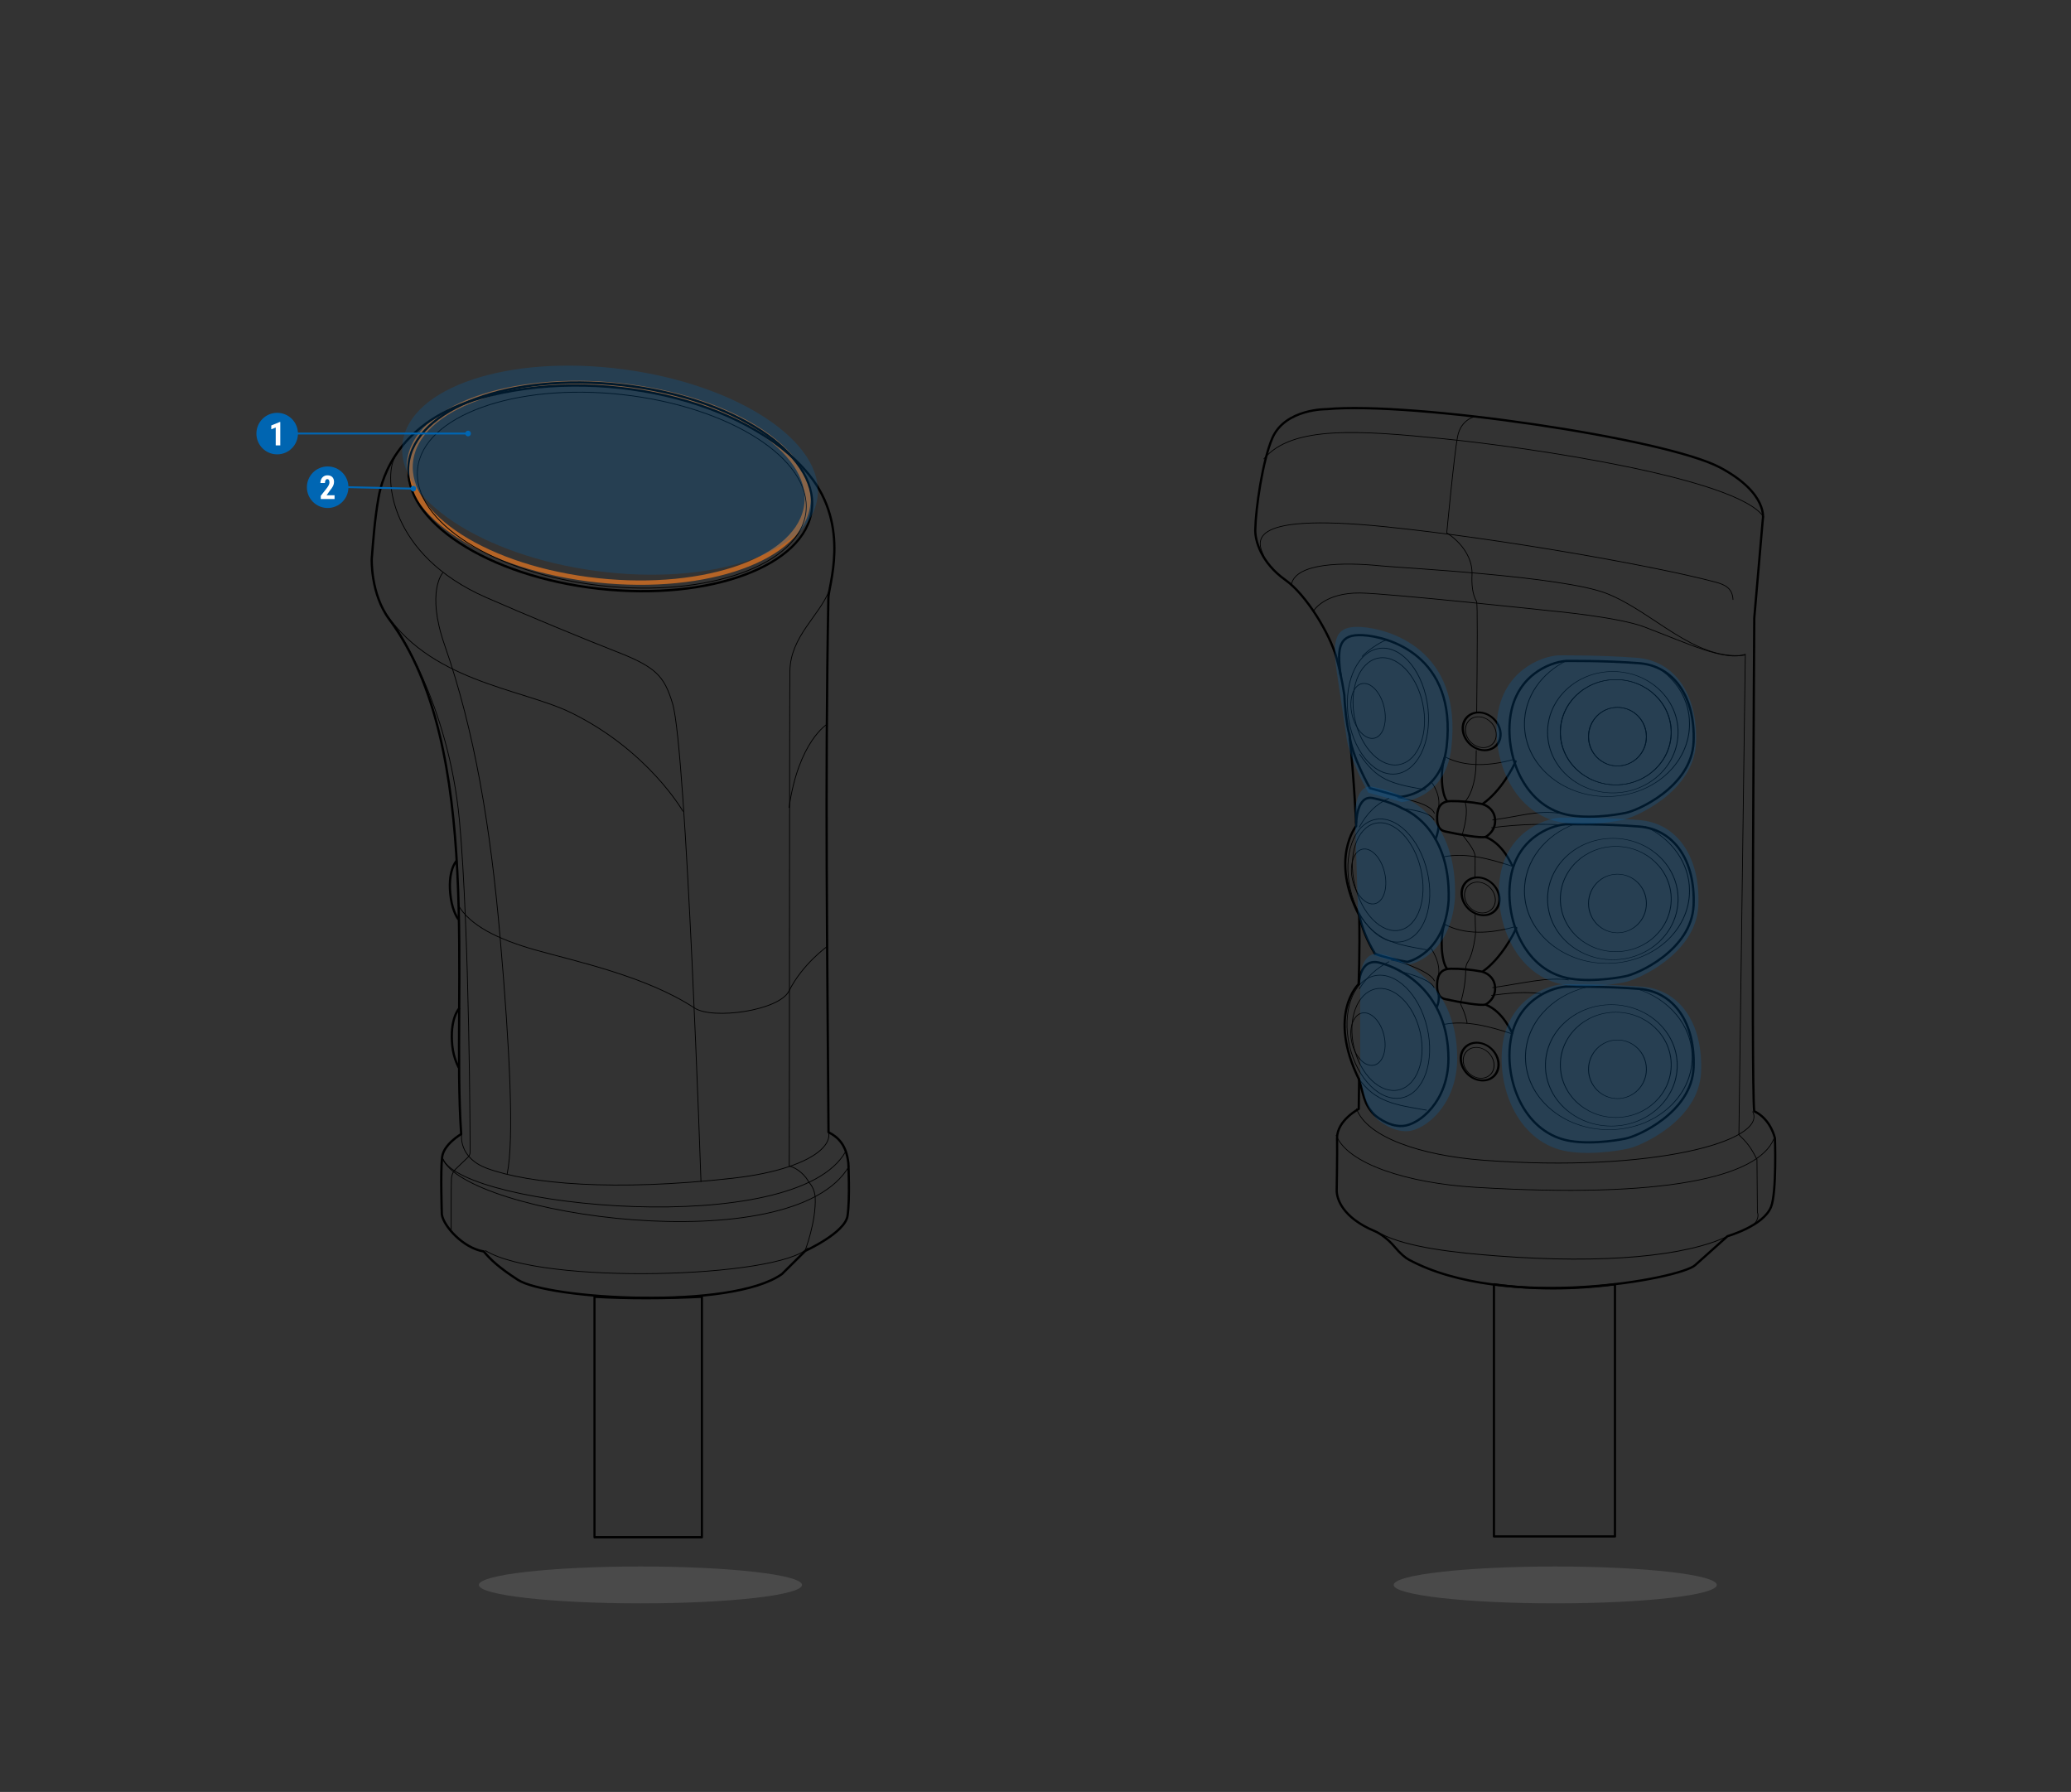 <?xml version="1.0" encoding="UTF-8"?>
<svg data-bbox="0 0 2773.062 2400.01" xmlns="http://www.w3.org/2000/svg" viewBox="0 0 2774 2400" fill-rule="evenodd" clip-rule="evenodd" stroke-linecap="round" stroke-linejoin="round" stroke-miterlimit="1.5" data-type="ugc">
    <rect x="0" y="0" width="2774" height="2400" fill="#333333" stroke="none"/>
    <g>
        <path fill="none" d="M2773.062 0v2400.01H0V0h2773.062z"/>
        <path fill="none" stroke="#f47c20" stroke-opacity=".67" stroke-width="9.65" d="M22783.572 189.06c0 119.786-142.45 216.892-318.172 216.892-175.722 0-318.172-97.106-318.172-216.892s142.45-216.892 318.172-216.892c175.722 0 318.172 97.106 318.172 216.892z" transform="matrix(.833 .11 -.129 .595 -17873.968 -1937.082)"/>
        <path fill="#808080" fill-opacity=".31" d="M1074.215 2122.73c0 13.631-96.877 24.682-216.381 24.682s-216.381-11.05-216.381-24.682c0-13.631 96.877-24.682 216.381-24.682s216.381 11.05 216.381 24.682z"/>
        <path fill="#808080" fill-opacity=".31" d="M2299.539 2122.73c0 13.631-96.877 24.682-216.381 24.682s-216.381-11.05-216.381-24.682c0-13.631 96.877-24.682 216.381-24.682s216.381 11.05 216.381 24.682z"/>
        <path d="m1820.463 1445.969-.5 39.28s-29.3 15.39-29 39.16c.3 23.76-.5 68.55-.5 68.55-.7 12.1 7.6 37.86 51 55.95 7.6 3.15 18.7 11.51 26.5 20.94 7.8 9.42 14.6 14.81 18.8 17.09 129.2 69.91 364 25.76 383.8 7.51l43.4-38.83s48.3-13.75 58.3-39.26c7.7-19.58 5.2-91.61 5.2-91.61s-5-25.57-27.8-36.5c-4.2-37.98.1-660.607.1-660.607l11.4-131.865s8.1-34.606-56.9-69.453c-73.3-39.344-413.8-88.932-527.2-78.325 0 0-55.6-.858-72.8 38.677-13.1 30.141-22.3 94.282-22.9 122.855-.3 14.315 7.5 44.001 40.6 67.446 27.7 19.678 59 71.523 67.9 102.985 3.2 11.472 7.6 29.039 10.8 50.814.3 10.445 2.7 39.674 6.9 53.423 6.4 60.649 9 122.01 9 122.01s-35.5 43.765 4 119.749c1.1 49.52-.8 92.214-.8 92.214s-42.6 40.007.7 127.797" fill="none" stroke="#000000" stroke-width="3"/>
        <path d="M1759.663 817.938s14.3-24.212 62.1-23.725c37.5.383 257.4 24.094 257.4 24.094s88.3 8.169 122.7 21.142c58.7 22.209 109.4 46.974 135.9 36.762-1.6 114.208-8.6 643.578-8.6 643.578 10.3 9.87 16.1 16.66 24.2 33.17l.6 70.76s3.6 7.06-4.7 16.25" fill="none" stroke="#000000"/>
        <path d="M2336.563 877.501c-67.4 7.595-122.1-58.124-184.6-82.673-59-23.138-275.3-34.21-301.7-36.903-51.7-5.269-113.5-3.91-120.3 23.963" fill="none" stroke="#000000"/>
        <path d="M1693.163 745.877c-6.2-16.171-35.6-60.86 164.2-40.221 154.9 16 360.1 52.577 440.6 74.02 13.2 3.502 22.6 8.536 23.3 23.377" fill="none" stroke="#000000"/>
        <path d="M1692.863 614.641c37.5-45.133 128.9-38.234 241-26.96 113.7 11.428 393.3 52.318 428.5 104.656" fill="none" stroke="#000000"/>
        <path d="M1977.063 557.637s-20.1 2.736-24.8 27.437c-4.6 24.701-14.4 128.656-14.4 128.656s35.3 20.785 33.8 56.216c-.5 11.173.1 25.185 6.1 35.622 1.5 2.724 1 67.916.2 147.975" fill="none" stroke="#000000"/>
        <path d="m1977.363 1005.291-.3 18.103c-.2 17.154-4.6 39.093-14.9 50.474 5 13.31-.6 33.267-3.5 43.91 6.7 9.037 17.3 21.273 17.2 29.628-.1 9.618-.1 18.852-.1 27.596" fill="none" stroke="#000000"/>
        <path d="M1975.863 1225.195c.1 9.45.3 17.118.6 22.602.2 4.307-3.4 29.683-9.7 39.338-2 3.156-3.5 6.04-3.5 11.095 0 14.83-2.7 30.599-6.4 43.089-.9 3.09 0 4.58 1.1 6.88 4.1 8.34 7.5 20.52 7 22.25" fill="none" stroke="#000000"/>
        <path d="M2376.163 1524.989c-21.4 52.28-148.5 80.31-399.2 65.23-92.5-5.56-172.2-31.7-187.2-69.63" fill="none" stroke="#000000"/>
        <path d="M14038.3 1236.44c-70.2 26.71-208.5 37.38-390.7 26.42-68.4-4.11-152.3-11.03-197.3-29.73" fill="none" stroke="#000000" stroke-width="1.11" transform="matrix(.79 0 0 1 -8776.162 419.225)"/>
        <path d="M14046.2 1197.2c21.3 39.01-147.6 81.99-398.6 64.92-92.4-6.29-172.2-30.96-187.2-68.89" fill="none" stroke="#000000" stroke-width="1.05" transform="matrix(.906 0 0 1 -10378.098 291.766)"/>
        <path fill="none" stroke="#000000" stroke-width="2.59" d="M13676.081 661.21c0 14.153-9.438 25.627-21.081 25.627-11.643 0-21.081-11.474-21.081-25.627 0-14.153 9.438-25.627 21.081-25.627 11.643 0 21.081 11.474 21.081 25.627z" transform="matrix(1.185 0 .156 .988 -14299.712 326.222)"/>
        <path fill="none" stroke="#000000" stroke-width="1.09" d="M13676.081 661.21c0 14.153-9.438 25.627-21.081 25.627-11.643 0-21.081-11.474-21.081-25.627 0-14.153 9.438-25.627 21.081-25.627 11.643 0 21.081 11.474 21.081 25.627z" transform="matrix(.967 0 .128 .806 -11305.492 447.701)"/>
        <path fill="none" stroke="#000000" stroke-width="1.09" d="M13676.081 661.21c0 14.153-9.438 25.627-21.081 25.627-11.643 0-21.081-11.474-21.081-25.627 0-14.153 9.438-25.627 21.081-25.627 11.643 0 21.081 11.474 21.081 25.627z" transform="matrix(.967 0 .128 .806 -11306.723 669.126)"/>
        <path fill="none" stroke="#000000" stroke-width="1.09" d="M13676.081 661.21c0 14.153-9.438 25.627-21.081 25.627-11.643 0-21.081-11.474-21.081-25.627 0-14.153 9.438-25.627 21.081-25.627 11.643 0 21.081 11.474 21.081 25.627z" transform="matrix(.967 0 .128 .806 -11308.438 890.516)"/>
        <path fill="none" stroke="#000000" stroke-width="2.59" d="M13676.081 661.21c0 14.153-9.438 25.627-21.081 25.627-11.643 0-21.081-11.474-21.081-25.627 0-14.153 9.438-25.627 21.081-25.627 11.643 0 21.081 11.474 21.081 25.627z" transform="matrix(1.185 0 .156 .988 -14301.182 547.205)"/>
        <path fill="none" stroke="#000000" stroke-width="2.59" d="M13676.081 661.21c0 14.153-9.438 25.627-21.081 25.627-11.643 0-21.081-11.474-21.081-25.627 0-14.153 9.438-25.627 21.081-25.627 11.643 0 21.081 11.474 21.081 25.627z" transform="matrix(1.185 0 .156 .988 -14302.372 768.534)"/>
        <path d="M1795.563 903.523c-5.1-38.263-1.2-54.416 29.7-52.808 33.5 1.741 126.7 26.563 112.4 149.702-7.4 63.537-61.4 66.816-61.4 66.816l-41.3-11.634s-25-43.34-27.5-72.453" fill="none" stroke="#000000" stroke-width="3.05"/>
        <path d="M2195.563 888.244c-46.4-3.687-98.2-3.003-98.2-3.003-21.9 1.68-67.8 19.953-74.6 76.486-6.6 54.272 21.1 120.569 80.7 130.283 33.4 5.448 73.2-3.146 73.2-3.146 15.5-2.469 89.2-34.657 91.8-95.145 2.5-60.278-26.5-101.788-72.9-105.475Z" fill="none" stroke="#000000" stroke-width="3.05"/>
        <path d="M2195.563 1106.974c-46.4-3.687-98.2-3.003-98.2-3.003-21.9 1.68-67.8 19.953-74.6 76.486-6.6 54.272 21.1 120.569 80.7 130.283 33.4 5.448 73.2-3.146 73.2-3.146 15.5-2.469 89.2-34.657 91.8-95.145 2.5-60.278-26.5-101.788-72.9-105.475Z" fill="none" stroke="#000000" stroke-width="3.05"/>
        <path d="M2195.563 1324.423c-46.4-3.687-98.2-3.003-98.2-3.003-21.9 1.68-67.8 19.953-74.6 76.486-6.6 54.272 21.1 120.569 80.7 130.283 33.4 5.448 73.2-3.146 73.2-3.146 15.5-2.469 89.2-34.657 91.8-95.145 2.5-60.278-26.5-101.788-72.9-105.475Z" fill="none" stroke="#000000" stroke-width="3.05"/>
        <path d="M1816.563 1102.038s.6-37.444 22.1-33.178c25.8 5.108 40.8 14.455 40.8 14.455s64 22.806 60.9 122.548c-5.1 72.204-55.3 82.417-55.3 82.417-14.8-2.504-30.2-6.024-43.3-10.861-10.8-17.882-17.3-34.156-21.3-52.29" fill="none" stroke="#000000" stroke-width="3.05"/>
        <path d="M1820.063 1317.656s1-34.901 27.5-28.349c29.7 7.333 92.4 39.682 92.5 128.412.1 57.1-38.9 88.93-61.3 90.35-20.2 1.28-38.1-15.23-38.1-15.23-14.8-15.23-14.2-28.42-20.5-47.43" fill="none" stroke="#000000" stroke-width="3.05"/>
        <path d="M13700 915.758c-2.8 7.86-19.7 39.804-41.3 55.354" fill="none" stroke="#000000" stroke-width="2.79" transform="matrix(1.071 0 0 1.045 -12641.809 285.856)"/>
        <path d="M13699.2 917.08c-2.8 7.859-18.9 38.482-40.5 54.032" fill="none" stroke="#000000" stroke-width="2.79" transform="matrix(1.071 0 0 1.045 -12641.809 61.325)"/>
        <path d="M13741.3 950.88c-28-3.805-58 4.52-96 9.702" fill="none" stroke="#000000" stroke-width=".94" transform="matrix(1.057 0 0 1.065 -12423.77 299.705)"/>
        <path d="M13729.8 952.119c-28.1-3.805-46.5 3.281-84.5 8.463" fill="none" stroke="#000000" stroke-width=".94" transform="matrix(1.057 0 0 1.065 -12423.77 75.173)"/>
        <path d="M13706.3 957.682c-12.3-1.032-24.3-2.814-62.4 2.367" fill="none" stroke="#000000" stroke-width=".94" transform="matrix(1.057 0 0 1.065 -12423.77 310.722)"/>
        <path d="M13729.8 956.394c-12.2-1.033-47.8-1.526-85.9 3.655" fill="none" stroke="#000000" stroke-width=".94" transform="matrix(1.057 0 0 1.065 -12423.77 86.19)"/>
        <path d="M13704.9 960.358c-4-10.768-39.8-24.053-54.7-26.234" fill="none" stroke="#000000" stroke-width=".94" transform="matrix(1.057 0 0 1.065 -12564.798 290.934)"/>
        <path d="M13704.9 960.358c-4-10.768-31.7-17.483-46.5-19.663" fill="none" stroke="#000000" stroke-width=".94" transform="matrix(1.057 0 0 1.065 -12564.798 66.402)"/>
        <path d="M13704.5 961.297c-4-10.768-38.4-19.871-44.3-20.384" fill="none" stroke="#000000" stroke-width=".94" transform="matrix(1.057 0 0 1.065 -12564.798 299.076)"/>
        <path d="M13704.5 961.297c-4-10.768-36.5-14.222-42.4-14.735" fill="none" stroke="#000000" stroke-width=".94" transform="matrix(1.057 0 0 1.065 -12564.798 74.545)"/>
        <path d="M2025.565 1383.411c-1-.25-11.7-28.583-35.6-37.836" fill="none" stroke="#000000" stroke-width="2.95"/>
        <path d="M2025.565 1158.88c-1-.25-11.7-28.583-35.6-37.836" fill="none" stroke="#000000" stroke-width="2.95"/>
        <path d="M1984.325 1301.18c-13.97-2.587-27.415-3.843-40.773-3.75-12.224.086-18.16 6.705-18.597 20.361-.611 16.38 5.588 19.208 11.7 20.544 18.684 4.086 47.06 9.037 53.346 7.002 0 0 14.406-7.49 12.485-24.246-1.31-11.662-9.604-16.736-14.493-18.743-2.183-.877-3.668-1.168-3.668-1.168Z" fill="none" stroke="#000000" stroke-width="2.951"/>
        <path d="M1984.325 1076.648c-13.97-2.587-27.415-3.843-40.773-3.75-12.224.086-18.16 6.705-18.597 20.361-.611 16.38 5.588 19.208 11.7 20.544 18.684 4.086 47.06 9.037 53.346 7.002 0 0 14.406-7.49 12.485-24.246-1.31-11.662-9.604-16.736-14.493-18.743-2.183-.877-3.668-1.168-3.668-1.168Z" fill="none" stroke="#000000" stroke-width="3.003"/>
        <path d="M13605.2 911.377c-6.1 16.847-3.8 46.813 3.5 55.642" fill="none" stroke="#000000" stroke-width="2.87" transform="matrix(1 0 0 1.056 -11670.637 276.111)"/>
        <path d="M13605.6 912.64c-6.1 16.846-4.2 45.55 3.1 54.379" fill="none" stroke="#000000" stroke-width="2.87" transform="matrix(1 0 0 1.056 -11670.637 51.58)"/>
        <path d="M13601.8 927.111s15.6 20.071 9.2 38.588" fill="none" stroke="#000000" stroke-width=".97" transform="matrix(1 0 0 1.056 -11685.26 290.735)"/>
        <path d="M13603 929.644s14.4 17.538 8 36.055" fill="none" stroke="#000000" stroke-width=".97" transform="matrix(1 0 0 1.056 -11685.26 66.204)"/>
        <path d="M1927.063 1331.359s1.2 9.27-2.2 16.43" fill="none" stroke="#000000" stroke-width="2.95"/>
        <path d="M1926.963 1107.157s-.8 9.38-4.2 16.54" fill="none" stroke="#000000" stroke-width="2.95"/>
        <path d="M2025.335 1384.675c-29.5-9.84-61.8-18.5-91-12.69" fill="none" stroke="#000000"/>
        <path d="M2025.335 1160.144c-29.5-9.84-61.8-18.5-91-12.69" fill="none" stroke="#000000"/>
        <path d="M2028.135 1241.435c-31.1 8.96-66.2 11.21-93.6-3.82" fill="none" stroke="#000000"/>
        <path d="M2028.135 1016.904c-31.1 8.96-66.2 11.21-93.6-3.82" fill="none" stroke="#000000"/>
        <path fill="none" stroke="#000000" stroke-width="1.36" d="M13923.637 582.384c0 80.595-38.744 145.93-86.537 145.93-47.793 0-86.537-65.335-86.537-145.93 0-80.595 38.744-145.93 86.537-145.93 47.793 0 86.537 65.335 86.537 145.93z" transform="matrix(.858 0 0 .483 -9707.976 699.415)"/>
        <path fill="none" stroke="#000000" stroke-width="1.36" d="M13923.637 582.384c0 80.595-38.744 145.93-86.537 145.93-47.793 0-86.537-65.335-86.537-145.93 0-80.595 38.744-145.93 86.537-145.93 47.793 0 86.537 65.335 86.537 145.93z" transform="matrix(.858 0 0 .483 -9707.976 922.805)"/>
        <path fill="none" stroke="#000000" stroke-width="1.36" d="M13923.637 582.384c0 80.595-38.744 145.93-86.537 145.93-47.793 0-86.537-65.335-86.537-145.93 0-80.595 38.744-145.93 86.537-145.93 47.793 0 86.537 65.335 86.537 145.93z" transform="matrix(.858 0 0 .483 -9707.976 699.368)"/>
        <path fill="none" stroke="#000000" stroke-width="1.36" d="M13923.637 582.384c0 80.595-38.744 145.93-86.537 145.93-47.793 0-86.537-65.335-86.537-145.93 0-80.595 38.744-145.93 86.537-145.93 47.793 0 86.537 65.335 86.537 145.93z" transform="matrix(.858 0 0 .483 -9707.976 1144.881)"/>
        <path fill="none" stroke="#000000" stroke-width="1.16" d="M13923.637 582.384c0 80.595-38.744 145.93-86.537 145.93-47.793 0-86.537-65.335-86.537-145.93 0-80.595 38.744-145.93 86.537-145.93 47.793 0 86.537 65.335 86.537 145.93z" transform="matrix(1.02 0 0 .557 -11955.547 1102.5)"/>
        <path fill="none" stroke="#000000" stroke-width="1.16" d="M13923.637 582.384c0 80.595-38.744 145.93-86.537 145.93-47.793 0-86.537-65.335-86.537-145.93 0-80.595 38.744-145.93 86.537-145.93 47.793 0 86.537 65.335 86.537 145.93z" transform="matrix(1.01 0 0 .557 -11815.183 879.705)"/>
        <path fill="none" stroke="#000000" stroke-width="1.16" d="M13923.637 582.384c0 80.595-38.744 145.93-86.537 145.93-47.793 0-86.537-65.335-86.537-145.93 0-80.595 38.744-145.93 86.537-145.93 47.793 0 86.537 65.335 86.537 145.93z" transform="matrix(1.01 0 0 .557 -11815.183 656.268)"/>
        <path d="M13865.7 444.648c33.7 19.953 57.9 74.118 57.9 137.736 0 80.541-38.7 145.93-86.5 145.93s-86.5-65.389-86.5-145.93c0-66.826 26.6-123.222 63-140.49" fill="none" stroke="#000000" stroke-width=".92" transform="matrix(1.291 0 0 .666 -15708.747 1027.995)"/>
        <path d="M13877.5 453.364c27.4 24.502 46.1 73.11 46.1 129.02 0 80.541-38.7 145.93-86.5 145.93s-86.5-65.389-86.5-145.93c0-60.539 21.9-112.517 53-134.601" fill="none" stroke="#000000" stroke-width=".93" transform="matrix(1.278 0 0 .666 -15531.336 805.2)"/>
        <path d="M13889.3 467.655c21.2 26.607 34.3 66.768 34.3 114.729 0 80.541-38.7 145.93-86.5 145.93s-86.5-65.389-86.5-145.93c0-55.148 18.1-103.192 44.9-128.005" fill="none" stroke="#000000" stroke-width=".93" transform="matrix(1.278 0 0 .666 -15531.336 581.763)"/>
        <path fill="none" stroke="#000000" stroke-width="1.9" d="M13923.637 582.384c0 80.595-38.744 145.93-86.537 145.93-47.793 0-86.537-65.335-86.537-145.93 0-80.595 38.744-145.93 86.537-145.93 47.793 0 86.537 65.335 86.537 145.93z" transform="matrix(.512 -.119 .108 .463 -5289.69 2769.128)"/>
        <path fill="none" stroke="#000000" stroke-width="1.59" d="M13923.637 582.384c0 80.595-38.744 145.93-86.537 145.93-47.793 0-86.537-65.335-86.537-145.93 0-80.595 38.744-145.93 86.537-145.93 47.793 0 86.537 65.335 86.537 145.93z" transform="matrix(.601 -.14 .13 .559 -6532.215 3000.2)"/>
        <path fill="none" stroke="#000000" stroke-width="1.6" d="M13923.637 582.384c0 80.595-38.744 145.93-86.537 145.93-47.793 0-86.537-65.335-86.537-145.93 0-80.595 38.744-145.93 86.537-145.93 47.793 0 86.537 65.335 86.537 145.93z" transform="matrix(.595 -.138 .13 .559 -6448.514 2763.268)"/>
        <path fill="none" stroke="#000000" stroke-width="1.63" d="M13923.637 582.384c0 80.595-38.744 145.93-86.537 145.93-47.793 0-86.537-65.335-86.537-145.93 0-80.595 38.744-145.93 86.537-145.93 47.793 0 86.537 65.335 86.537 145.93z" transform="matrix(.606 -.141 .099 .572 -6583.845 2570.338)"/>
        <path fill="none" stroke="#000000" stroke-width="1.85" d="M13923.637 582.384c0 80.595-38.744 145.93-86.537 145.93-47.793 0-86.537-65.335-86.537-145.93 0-80.595 38.744-145.93 86.537-145.93 47.793 0 86.537 65.335 86.537 145.93z" transform="matrix(.512 -.119 .114 .49 -5292.22 2535.407)"/>
        <path fill="none" stroke="#000000" stroke-width="1.85" d="M13923.637 582.384c0 80.595-38.744 145.93-86.537 145.93-47.793 0-86.537-65.335-86.537-145.93 0-80.595 38.744-145.93 86.537-145.93 47.793 0 86.537 65.335 86.537 145.93z" transform="matrix(.525 -.122 .104 .487 -5464.83 2357.217)"/>
        <path fill="none" stroke="#000000" stroke-width="3.8" d="M13923.637 582.384c0 80.595-38.744 145.93-86.537 145.93-47.793 0-86.537-65.335-86.537-145.93 0-80.595 38.744-145.93 86.537-145.93 47.793 0 86.537 65.335 86.537 145.93z" transform="matrix(.248 -.058 .056 .239 -1631.898 2055.066)"/>
        <path fill="none" stroke="#000000" stroke-width="3.71" d="M13923.637 582.384c0 80.595-38.744 145.93-86.537 145.93-47.793 0-86.537-65.335-86.537-145.93 0-80.595 38.744-145.93 86.537-145.93 47.793 0 86.537 65.335 86.537 145.93z" transform="matrix(.248 -.058 .058 .25 -1632.198 1830.815)"/>
        <path fill="none" stroke="#000000" stroke-width="3.71" d="M13923.637 582.384c0 80.595-38.744 145.93-86.537 145.93-47.793 0-86.537-65.335-86.537-145.93 0-80.595 38.744-145.93 86.537-145.93 47.793 0 86.537 65.335 86.537 145.93z" transform="matrix(.248 -.058 .058 .25 -1632.898 1609.114)"/>
        <path fill="none" stroke="#000000" stroke-width="2.57" d="M13923.637 582.384c0 80.595-38.744 145.93-86.537 145.93-47.793 0-86.537-65.335-86.537-145.93 0-80.595 38.744-145.93 86.537-145.93 47.793 0 86.537 65.335 86.537 145.93z" transform="matrix(.448 0 0 .269 -4032.516 829.986)"/>
        <path fill="none" stroke="#000000" stroke-width="2.57" d="M13923.637 582.384c0 80.595-38.744 145.93-86.537 145.93-47.793 0-86.537-65.335-86.537-145.93 0-80.595 38.744-145.93 86.537-145.93 47.793 0 86.537 65.335 86.537 145.93z" transform="matrix(.448 0 0 .269 -4032.516 1053.376)"/>
        <path fill="none" stroke="#000000" stroke-width="2.57" d="M13923.637 582.384c0 80.595-38.744 145.93-86.537 145.93-47.793 0-86.537-65.335-86.537-145.93 0-80.595 38.744-145.93 86.537-145.93 47.793 0 86.537 65.335 86.537 145.93z" transform="matrix(.448 0 0 .269 -4032.516 829.939)"/>
        <path fill="none" stroke="#000000" stroke-width="2.57" d="M13923.637 582.384c0 80.595-38.744 145.93-86.537 145.93-47.793 0-86.537-65.335-86.537-145.93 0-80.595 38.744-145.93 86.537-145.93 47.793 0 86.537 65.335 86.537 145.93z" transform="matrix(.448 0 0 .269 -4032.516 1275.45)"/>
        <path d="M13486.6 997.981c9.8-15.752 22.9-27.094 38-34.581" fill="none" stroke="#000000" stroke-width=".95" transform="matrix(1.021 -.021 -.021 1.021 -11928.002 588.477)"/>
        <path d="M13486.6 1000.41c4.9-9.001 10.1-16.203 16-22.049 6.4-6.428 13.7-11.218 22-14.961" fill="none" stroke="#000000" stroke-width=".95" transform="matrix(1.021 -.021 -.021 1.021 -11928.002 369.413)"/>
        <path d="M13512.3 1056.8c-5.4-40.19-10.5-67.916 13.8-97.587" fill="none" stroke="#000000" stroke-width=".95" transform="matrix(.264 -.986 .975 .304 -2686.801 14488.714)"/>
        <path d="M13512.6 1056.59c-6.6-48.91-6.6-67.362 18.9-98.752" fill="none" stroke="#000000" stroke-width=".95" transform="matrix(.264 -.986 .975 .304 -2686.801 14274.213)"/>
        <path d="M13512.6 1056.59c-6.6-48.91-6.6-67.362 18.9-98.752" fill="none" stroke="#000000" stroke-width=".97" transform="matrix(.26 -.97 .944 .295 -2601.17 13853.211)"/>
        <path d="M1856.663 857.167c-10.2 3.828-25.8 14.993-32.1 21.942" fill="none" stroke="#000000" stroke-width=".95"/>
        <path d="M13833.8 1396.21c-56.2 7.26-110.3 7.28-162.1 0v334.03h162.1v-334.03Z" fill="none" stroke="#000000" stroke-width="2.93" transform="matrix(1 0 0 1.011 -11670.637 308.498)"/>
        <path d="M1790.063 896.875c-5.524-41.445-1.3-58.941 32.17-57.2 36.286 1.886 137.236 28.772 121.747 162.152-8.015 68.82-66.506 72.372-66.506 72.372l-44.734-12.602s-27.08-46.944-29.787-78.478" fill="#0066b3" fill-opacity=".24"/>
        <path d="M2192.775 881.023c-50.258-3.993-106.366-3.253-106.366-3.253-23.721 1.82-73.438 21.613-80.804 82.847-7.149 58.785 22.855 130.596 87.411 141.117 36.178 5.901 79.287-3.407 79.287-3.407 16.79-2.675 96.618-37.54 99.435-103.058 2.707-65.29-28.704-110.252-78.963-114.246Z" fill="#0066b3" fill-opacity=".24"/>
        <path d="M2195.921 1098.327c-50.258-3.993-106.366-3.253-106.366-3.253-23.721 1.82-73.438 21.613-80.804 82.847-7.149 58.785 22.855 130.596 87.411 141.117 36.178 5.901 79.287-3.407 79.287-3.407 16.79-2.675 96.618-37.54 99.435-103.058 2.707-65.29-28.704-110.252-78.963-114.246Z" fill="#0066b3" fill-opacity=".24"/>
        <path d="M2199.575 1321.464c-50.258-3.993-106.366-3.253-106.366-3.253-23.721 1.82-73.438 21.613-80.804 82.847-7.149 58.785 22.855 130.596 87.411 141.117 36.178 5.901 79.287-3.407 79.287-3.407 16.79-2.675 96.618-37.54 99.435-103.058 2.707-65.29-28.704-110.252-78.963-114.246Z" fill="#0066b3" fill-opacity=".24"/>
        <path d="M1814.84 1089.731s.65-40.558 23.937-35.937c27.946 5.533 44.193 15.657 44.193 15.657s69.323 24.703 65.965 132.74c-5.524 78.208-59.899 89.27-59.899 89.27-16.03-2.712-32.711-6.525-46.9-11.764-11.699-19.37-18.74-36.996-23.072-56.638" fill="#0066b3" fill-opacity=".24"/>
        <path d="M1821.879 1308.773s1.083-37.803 29.787-30.706c32.17 7.942 100.083 42.982 100.192 139.09.108 61.849-42.135 96.326-66.398 97.864-21.88 1.386-41.268-16.497-41.268-16.497-16.031-16.496-15.381-30.783-22.205-51.374" fill="#0066b3" fill-opacity=".24"/>
        <path d="M507.036 666.37c-5.4 30.82-7.2 58.95-9.1 82.17 0 0-1.8 46.84 23.6 81.06 127.7 171.75 82.9 498.82 96.2 689.31 0 0-23.7 13.68-25.6 31.16-2.3 20.48-.3 76.58-.3 76.58 2.3 15.37 28.1 44.74 56.1 49.47 10 11.8 20.8 21.83 45.7 37.97 40 25.98 285.9 40.93 353.8-7.79l31.3-31.05s53.1-24.13 56.5-46.83c3.4-22.71 1.1-70.59 1.1-70.59-2.7-24.43-13.6-34.78-26.6-41.44-1.5-236.36-4.8-465.33-.2-714.14-1.1-14.83 31.1-96.5-26-166.57-83.2-101.95-283.5-146.32-439.4-102.71-110.2 30.83-132.3 105.6-137.1 133.4Z" fill="none" stroke="#000000" stroke-width="3.05"/>
        <path d="M528.736 837.56s72 103.14 86.6 260.67c13.7 147.88 14.4 441.38 14.4 441.38-.1 3.34.9 6.75-3.9 11.27-4.7 4.35-13.6 13.12-15.3 14.71-1.4 1.34-5.5 5.73-5.9 13.28-.5 10.39-.3 69.26-.3 69.26" fill="none" stroke="#000000" stroke-width="1.05"/>
        <path d="M528.236 613.75c-13.6 25.82-7.3 129.24 123 186.5 49.9 21.96 138.1 58.47 172.2 71.64 54.7 21.1 66.2 32.89 77.5 70.67 18.4 61.35 38 639.93 38 639.93" fill="none" stroke="#000000" stroke-width="1.05"/>
        <path d="M1110.636 791c-13 33.61-51.7 61.22-52.6 107.39-.6 33.91-.5 594.52-.9 663.47 10.5 1.87 22.5 13.14 26.4 21.8 1.8 1.49 7.8 8.86 8.4 20.48 1.4 31.93-13.7 71.31-13.7 71.31" fill="none" stroke="#000000" stroke-width="1.05"/>
        <path d="M1109.836 1516.19c3.6 15.84-14.7 33.45-53.6 46.46-19.7 6.61-44.8 12.03-75.1 15.41-158.3 17.72-271.3 7.63-328.2-13.03-39.5-14.36-34.6-45.6-34.6-45.6" fill="none" stroke="#000000" stroke-width="1.05"/>
        <path d="M614.036 1212.67c15.5 26.51 51.5 45 103.4 59.71 53.7 15.2 147.7 34.91 212.8 77.65 24.3 15.95 113.3 3.8 126.6-22.79 18-36.02 51-59.53 51-59.53" fill="none" stroke="#000000" stroke-width="1.05"/>
        <path d="M592.236 1550.97c31.1 76.83 470.4 140.22 545.1 10.83" fill="none" stroke="#000000" stroke-width="1.05"/>
        <path d="M650.236 1674.96c75.5 46.52 393 36.5 431.8-3.46" fill="none" stroke="#000000" stroke-width="1.05"/>
        <path d="M593.536 1552.33c27.2 64.59 474.1 108.65 539.4-10.5" fill="none" stroke="#000000" stroke-width="1.05"/>
        <path d="M592.936 767.28s-22.3 25.16 2.5 96.34c40.4 115.67 61.6 243.98 74.5 392.47 13 149.26 18.9 270.46 9.4 316.14" fill="none" stroke="#000000" stroke-width="1.05"/>
        <path d="M511.836 813.81c60.5 99.26 186.4 108.08 253.1 140.75 103.5 50.69 149.8 131.96 149.8 131.96" fill="none" stroke="#000000" stroke-width="1.05"/>
        <path d="M1108.336 969.64s-38.7 22.76-51.4 111.9" fill="none" stroke="#000000" stroke-width="1.05"/>
        <path fill="none" stroke="#000000" stroke-width=".8" d="M10907.118 2879.7c0 51.535-94.207 93.312-210.418 93.312-116.21 0-210.418-41.777-210.418-93.312s94.207-93.312 210.418-93.312c116.21 0 210.418 41.777 210.418 93.312z" transform="matrix(1.236 .138 -.153 1.371 -11961.045 -4767.75)"/>
        <path fill="none" stroke="#000000" stroke-width="2.17" d="M10907.118 2879.7c0 51.535-94.207 93.312-210.418 93.312-116.21 0-210.418-41.777-210.418-93.312s94.207-93.312 210.418-93.312c116.21 0 210.418 41.777 210.418 93.312z" transform="matrix(1.284 .143 -.163 1.462 -12447.87 -5087.701)"/>
        <path d="M611.236 1153.28s-12.6 13.22-7.4 49.45c2.6 18.41 9.7 27.95 9.7 27.95" fill="none" stroke="#000000" stroke-width="3"/>
        <path d="M614.836 1350.9s-12.7 13.44-9 49.85c1.7 16.67 8.5 28.78 8.5 28.78" fill="none" stroke="#000000" stroke-width="3"/>
        <path d="M10877.7 3905.91c-54.9 2.44-107.2 2.56-156.4 0v315.16h156.4v-315.16Z" fill="none" stroke="#000000" stroke-width="3.09" transform="matrix(.92 0 0 1.022 -9067.31 -2255.1)"/>
        <path fill="#0066b3" fill-opacity=".25" d="M1094.922 666.52c-9.882 74.594-142.283 118.582-295.727 98.251-153.444-20.33-269.823-97.282-259.941-171.875s142.284-118.582 295.728-98.25c153.444 20.33 269.823 97.282 259.94 171.875z"/>
        <path d="M553.697 651.934a2.501 2.501 0 1 1-2.556 2.443 2.502 2.502 0 0 1 2.556-2.443Zm-.028 1.25a1.25 1.25 0 1 1-.057 2.5 1.25 1.25 0 0 1 .057-2.5Z" fill="none" stroke="#0066b3" stroke-width="2.5" stroke-linejoin="miter" stroke-miterlimit="10"/>
        <path d="m465.622 652.448 85.519 1.929" fill="none" stroke="#0066b3" stroke-width="2.5"/>
        <path d="M626.972 578.104a2.5 2.5 0 0 1 0 5 2.502 2.502 0 0 1-2.5-2.5c0-1.38 1.121-2.5 2.5-2.5Zm0 1.25a1.25 1.25 0 1 1 0 2.5 1.25 1.25 0 0 1 0-2.5Z" fill="none" stroke="#0066b3" stroke-width="2.5" stroke-linejoin="miter" stroke-miterlimit="10"/>
        <path d="M398.058 580.604h226.414" fill="none" stroke="#0066b3" stroke-width="2.5"/>
        <path fill="#0066b3" d="M466.704 652.545c0 15.362-12.454 27.816-27.816 27.816s-27.816-12.454-27.816-27.816 12.453-27.816 27.816-27.816 27.816 12.454 27.816 27.816z"/>
        <path fill="#0066b3" fill-opacity=".99" d="M399.073 580.72c0 15.363-12.454 27.817-27.816 27.817s-27.816-12.454-27.816-27.816 12.453-27.816 27.816-27.816 27.816 12.454 27.816 27.816z"/>
        <path d="M448.113 668.378h-18.465v-4.305l8.478-10.785c1.077-1.49 1.871-2.8 2.38-3.925.508-1.129.762-2.209.762-3.24 0-1.393-.24-2.483-.72-3.27-.481-.791-1.171-1.185-2.077-1.185-.989 0-1.776.46-2.354 1.376-.582.92-.875 2.212-.875 3.873h-6.113c0-1.922.4-3.678 1.195-5.27.798-1.595 1.916-2.832 3.358-3.713 1.442-.885 3.076-1.324 4.897-1.324 2.797 0 4.968.77 6.51 2.313 1.544 1.543 2.317 3.734 2.317 6.577 0 1.762-.428 3.553-1.282 5.368-.853 1.814-2.4 4.05-4.64 6.705l-4.023 5.747h10.652v5.058Z" fill="#ffffff" fill-rule="nonzero"/>
        <path d="M375.434 596.553h-6.113V572.62l-5.96 2.303v-5.079l11.429-4.671h.644v31.381Z" fill="#ffffff" fill-rule="nonzero"/>
    </g>
</svg>
